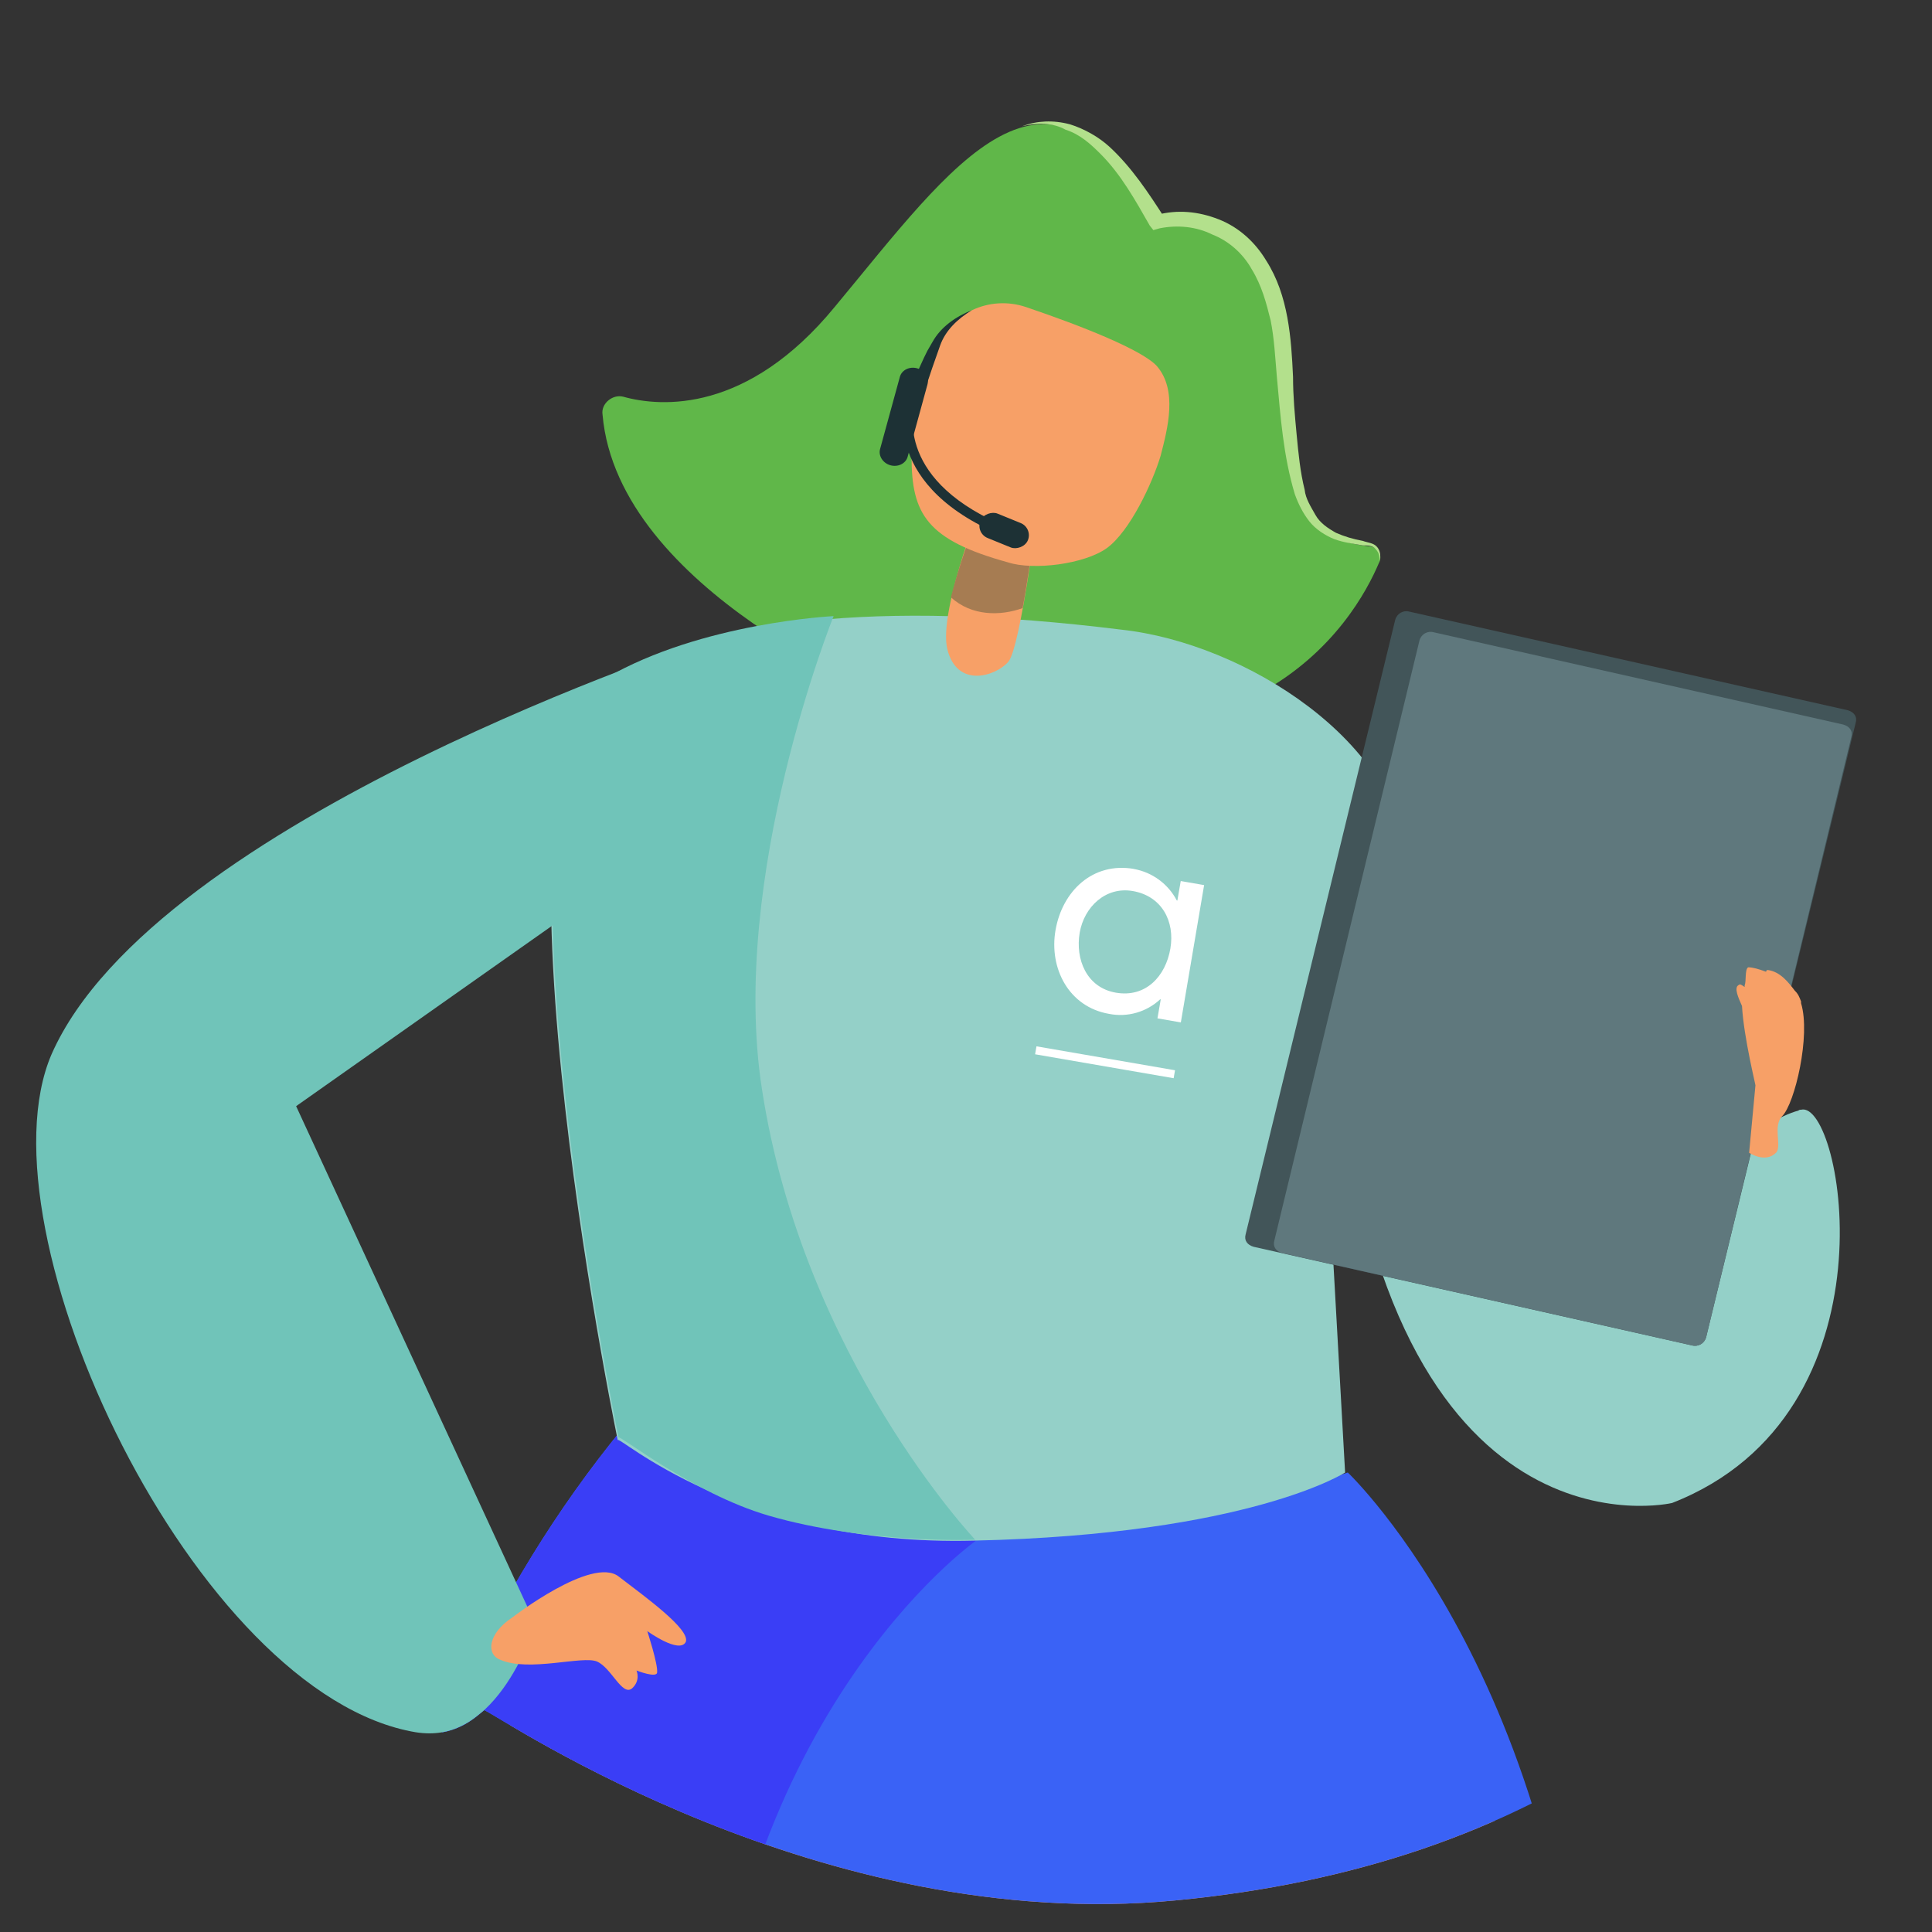 <svg xmlns="http://www.w3.org/2000/svg" xmlns:xlink="http://www.w3.org/1999/xlink" id="b" viewBox="0 0 400 400"><rect x="0" y="0" width="400" height="400" fill="#333333" stroke="none"/><defs><style>.f{fill:none;}.g{fill:#f7a067;}.h{fill:#fff;}.i{fill:#b3e08c;}.j{fill:#a67c52;}.k{fill:#1d3135;}.l{fill:#425559;}.m{fill:#94d0c8;}.n{fill:#70c4b9;}.o{fill:#3a3ef6;}.p{fill:#3a62f6;}.q{fill:#5f787d;}.r{fill:#60b749;}.s{clip-path:url(#c);}</style><clipPath id="c"><path class="f" d="m434.73,82.13c0,165.52-41.5,297.09-191.46,311.34-73.52,6.98-138.65-37.42-143.01-39.41-1.76,1.36-6.07,5.9-14.27,4.57C-6.48,343.57-44.16,180.01-44.16,80.76-44.16-84.76,86.08-23.95,236.04-23.95s198.68-59.44,198.68,106.08Z"></path></clipPath></defs><g class="s"><g><path class="r" d="m285.54,116.44c-5.01,11.87-27.08,50.82-100.89,28.38,0,0-56.75-22.44-59.9-58.98-.37-2.23,2.04-4.27,4.27-3.71,7.98,2.23,25.78,3.34,43.77-18.55,24.67-29.67,44.14-58.61,66.58-17.43,0,0,23.74-5.56,25.78,27.08,2.04,30.6,2.6,37.83,18.18,39.87,1.85,0,2.97,1.67,2.23,3.34Z"></path><path class="i" d="m211.72,26.12c2.97-.74,6.31-.74,8.9.74,2.97.93,5.19,2.97,7.23,5.01,4.27,4.27,7.23,9.64,10.2,14.84l.74.93,1.3-.37c3.71-.74,7.6-.37,10.94,1.3,3.34,1.3,6.31,3.89,8.16,7.23,2.04,3.34,2.97,6.86,3.89,10.57.74,3.71.93,7.6,1.3,11.87.74,7.97,1.3,16.14,3.71,24.11.74,2.04,1.67,3.89,2.97,5.56,1.3,1.67,3.34,2.97,5.19,3.71,2.04.74,3.89.93,5.93,1.3.93,0,2.04,0,2.6.74.74.74.93,1.67.74,2.6.37-.93.37-2.04-.37-2.97-.74-.93-2.04-.93-2.97-1.3-2.04-.37-3.89-.93-5.56-1.67-1.67-.93-3.34-2.04-4.27-3.71-.93-1.67-2.04-3.34-2.23-5.19-.93-3.71-1.3-7.6-1.67-11.5-.37-3.89-.74-7.97-.74-11.87-.37-7.97-.93-16.88-5.56-24.11-2.23-3.71-5.56-6.86-9.83-8.53-4.27-1.67-8.53-2.04-12.8-.93l1.67.74c-3.34-5.19-6.86-10.57-11.5-14.84-2.23-2.04-5.19-3.71-8.16-4.64-3.52-.93-6.86-.74-9.83.37Z"></path><path class="g" d="m300.38,349.76c-20.4-40.25-44.14-63.24-52.49-66.95-24.11.93-108.68,14.47-118.33,14.84-7.98,4.27-15.21,29.67-28.38,74.74-31.71,109.05,3.89,557.32,3.89,557.32l8.9-.74s32.27-194.74,61.94-333.46c18.73-88.28,44.51-173.04,45.44-174.34,13.17,38.58,8.16,431.76,21.14,500.01,2.23,11.5,5.19,11.13,5.93,1.67,6.86-66.95,103.67-470.89,51.93-573.08Z"></path><path class="p" d="m129.01,295.6s49.15,41.54,150.04,9.27c0,0,48.04,45.44,49.52,142.07,1.3,91.25-30.23,195.48-30.23,195.48,0,0-109.05,23-209.2,17.8-.93-.37-72.15-228.12,39.87-364.62Z"></path><path class="o" d="m129.01,295.6l73.07,23.37s-53.04,37.28-56.01,127.6c-3.89,116.1,64.36,209.02,64.36,209.02,0,0-79.75,6.68-121.85,4.27-.37,0-71.59-227.75,40.43-364.25Z"></path><path class="m" d="m372.89,229.76c8.53-2.23,20.77,62.87-26.71,81.42,0,0-58.98,13.91-69.18-92.92l44.51,53.78s36.17-38.21,50.82-42.1q.19-.19.56-.19Z"></path><path class="m" d="m291.1,178.94l-15.58,72.89,2.97,53.04s-19.84,12.8-76.78,14.1c-49.15,1.3-74.19-22.44-73.81-20.77,2.04,9.83-30.23-141.14-2.6-157.27,21.51-12.61,56.01-16.88,106.83-10.57,25.78,2.78,58.05,23.55,58.98,48.59Z"></path><g><path class="l" d="m259.57,258.14l90.69,20.4c1.3.37,2.6-.37,2.97-1.67l30.97-127.23c.37-1.3-.37-2.23-1.67-2.6l-90.69-20.4c-1.3-.37-2.6.37-2.97,1.67l-30.97,127.23c-.37,1.3.37,2.23,1.67,2.6Z"></path><path class="q" d="m265.51,259.44l84.76,19.1c1.3.37,2.6-.37,2.97-1.67l30.05-124.26c.37-1.3-.37-2.23-1.67-2.6l-84.76-19.1c-1.3-.37-2.6.37-2.97,1.67l-30.05,124.26c-.37,1.3.37,2.23,1.67,2.6Z"></path></g><path class="g" d="m360.65,208.25c-.74-1.67-1.67-3.71-.74-4.27.37-.37.74,0,1.3.37v-.37c.37-.74,0-3.34.74-3.71.93,0,2.23.37,3.71.93q0-.37.37-.37c2.6.37,4.27,2.6,5.56,4.27.74.74.93,1.3,1.3,2.23v.37h0c2.04,6.68-1.3,20.77-3.89,23.37-2.04,2.04,0,6.31-1.3,7.6-2.23,2.23-5.56,0-5.56,0l1.3-13.91c.19.37-2.41-9.83-2.78-16.51Z"></path><g><path class="g" d="m215.06,103.83s-3.71,30.23-6.31,33.2c-2.6,2.97-10.57,5.56-12.61-2.6-2.04-8.16,8.16-33.2,8.16-33.2l10.76,2.6Z"></path><path class="j" d="m211.72,125.9c-4.64,1.67-10.57,1.67-14.84-2.23,1.3-5.19,3.34-11.13,5.01-15.76l12.24,2.97c-.74,4.45-1.48,10.2-2.41,15.02Z"></path></g><path class="g" d="m188.73,94.56c-.74-3.34,2.6-13.91,5.56-22.44,2.23-7.23,10.57-11.13,18.18-8.53,11.5,3.89,24.11,8.9,27.08,12.24,4.27,5.01,2.23,12.8.74,18.55-1.67,5.56-6.31,15.58-11.13,19.1-4.64,3.34-15.21,4.64-20.4,2.97-16.88-4.64-20.03-10.02-20.03-21.88Z"></path><path class="n" d="m146.81,132.21S32.19,169.49,10.68,218.26c-15.76,36.54,29.67,132.79,75.48,140.4,17.06,2.97,24.67-22.44,24.67-22.44l-49.52-107.2,95.51-67.32-10.02-29.49Z"></path><path class="g" d="m106.01,334.92s16.51-12.8,22.07-8.53c5.56,4.27,14.84,10.94,13.91,13.54-1.3,2.6-7.98-2.23-7.98-2.23,0,0,2.23,6.86,2.04,8.53,0,1.3-4.27-.37-4.27-.37,0,0,.93,2.04-.93,3.71-2.04,1.67-4.27-4.27-7.23-5.56-2.97-1.3-14.1,2.23-20.03-.37-2.97-1.11-2.6-5.38,2.41-8.72Z"></path><path class="n" d="m201.89,318.78s-22.44.93-42.84-5.01c-15.76-4.64-30.97-16.88-30.97-16.14,2.04,9.83-30.05-140.77-2.6-157.27,19.84-11.5,47.11-12.8,47.11-12.8,0,0-21.7,53.78-14.84,97.92,8.53,55.64,44.14,93.29,44.14,93.29Z"></path><g><path class="k" d="m184.32,96.32h0c-1.56-.46-2.51-1.98-2.1-3.38l4.1-14.96c.41-1.4,2.02-2.17,3.59-1.72h0c1.56.46,2.51,1.98,2.1,3.38l-4.1,14.96c-.41,1.4-2.02,2.17-3.59,1.72Z"></path><path class="k" d="m201.16,64.26c-2.9,1.77-5.41,4.14-6.52,7.28-.62,1.77-2.6,7.25-3.01,8.97,0,0-2.85-.85-2.85-.85.64-1.43,2.56-5.82,3.24-7.06l1.04-1.8c1.73-3.14,4.94-5.32,8.1-6.55h0Z"></path><path class="k" d="m204.1,109.34c-11.52-5.68-15.37-12.76-16.58-17.68-1.32-5.42.15-9.44.21-9.61l1.89.7c-.22.59-5.12,14.67,15.37,24.78l-.89,1.81Z"></path><rect class="k" x="205.19" y="104.54" width="5.45" height="10.62" rx="2.72" ry="2.72" transform="translate(27.71 260.93) rotate(-67.83)"></rect></g></g><g><g id="d"><g id="e"><path class="h" d="m234.76,179.9c-8.53-1.47-14.83,4.6-16.23,12.7-1.36,7.86,2.74,15.87,11.08,17.31,3.81.76,7.75-.37,10.59-3.01l.12.02-.68,3.92,4.84.84,4.82-28.43-4.84-.84-.7,4.04-.12-.02c-1.79-3.43-5.08-5.84-8.89-6.52m-.22,4.57c5.99,1.03,8.76,6.25,7.78,11.93-.98,5.68-5.06,10.19-11.29,9.11-6.05-1.05-8.42-6.89-7.48-12.42.92-5.32,5.36-9.6,10.99-8.62"></path></g></g><g><path class="h" d="m243.15,222.43l-28.69-4.96,28.69,4.96Z"></path><rect class="h" x="227.97" y="205.4" width="1.67" height="29.11" transform="translate(-26.9 407.96) rotate(-80.2)"></rect></g></g></g></svg>